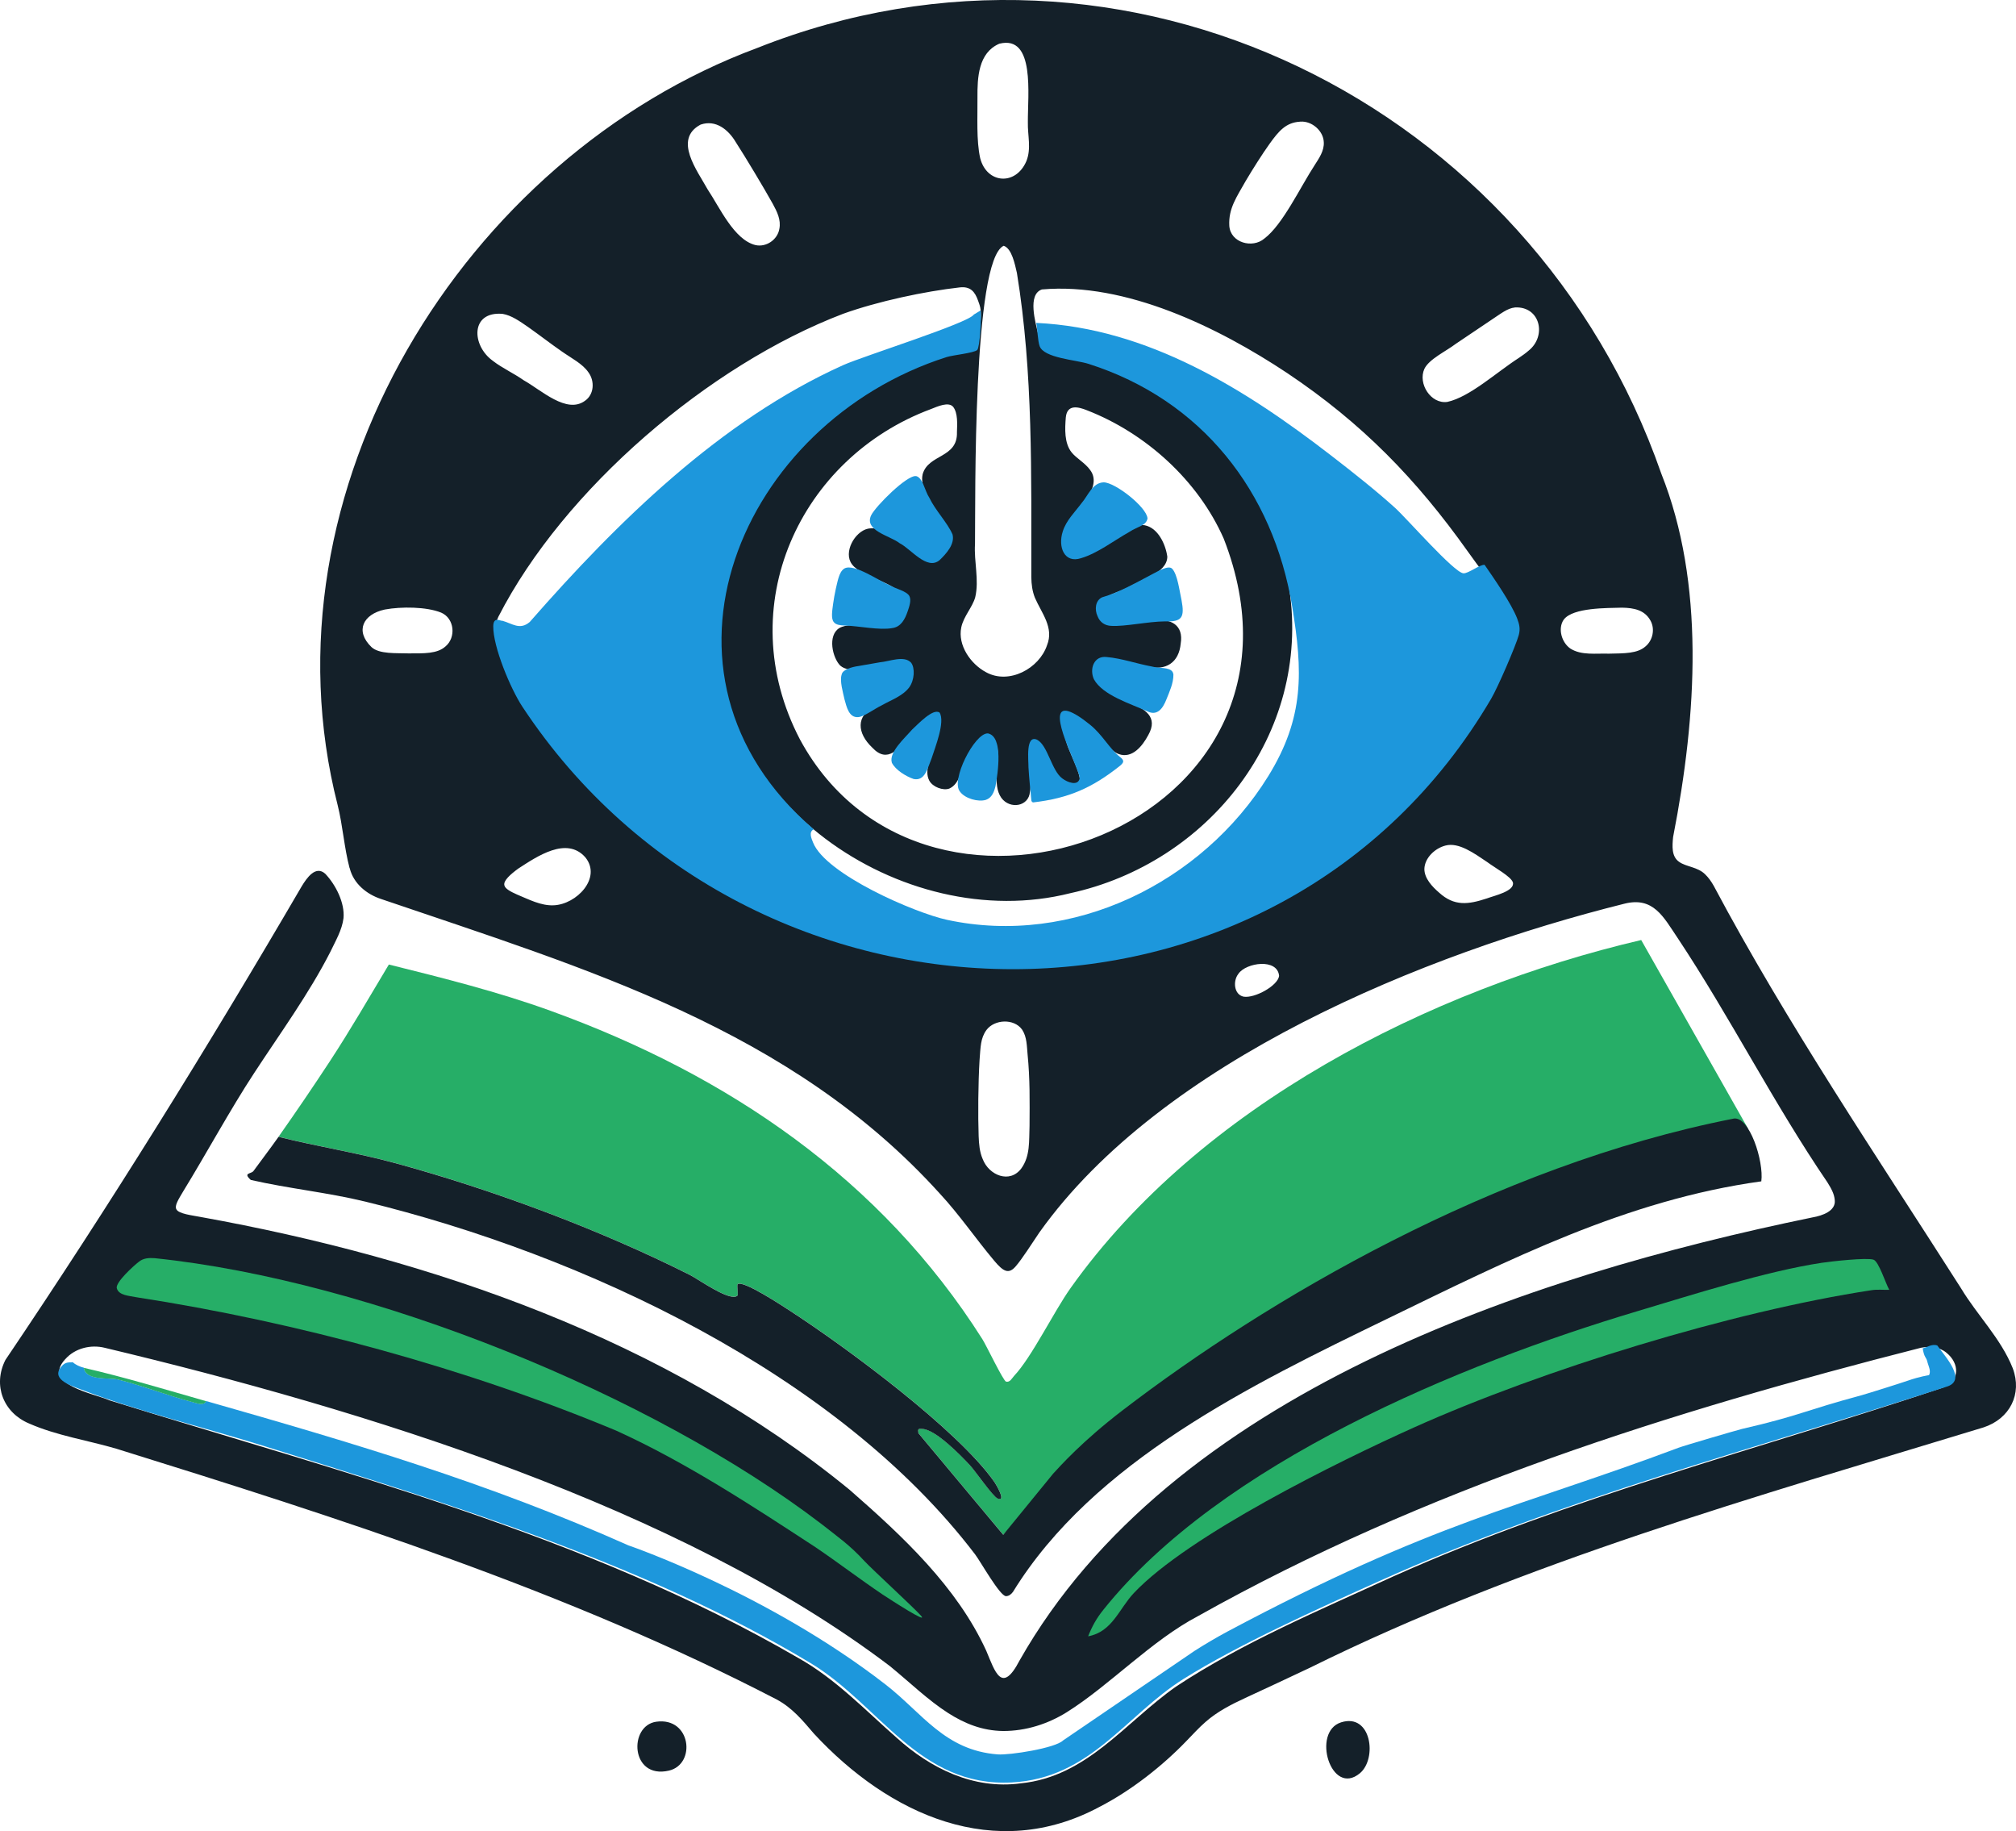 <?xml version="1.0" encoding="UTF-8"?>
<svg id="Warstwa_1" xmlns="http://www.w3.org/2000/svg" baseProfile="tiny-ps" version="1.2" viewBox="0 0 724.68 658.08">
<title>readthisnoworlater.com</title>
  <!-- Generator: Adobe Illustrator 29.1.0, SVG Export Plug-In . SVG Version: 2.1.0 Build 142)  -->
  <path d="M125.66,311.96c-1.94-7.28-2.43-15.24-4.29-22.65-28.82-112.84,45.26-232.9,150.87-272.09,132.03-52.45,278.37,19.52,324.94,152.99,15.66,39.32,12.89,86.43,4.24,130.6-.3,3.08-.67,7.02,2.22,8.95,2.48,1.77,6.62,1.77,9.31,4.46,1.22,1.17,2.2,2.59,3.05,4.08,26.36,49.58,58.74,97.35,88.92,144.68,5.81,9.67,14.37,18.09,18.59,28.72,3.48,9.26-1.02,18.17-10.54,21.28-81.86,24.97-165.11,48.26-242.21,86.41-7.78,3.67-15.45,7.27-23.09,10.79-5.04,2.33-10.15,4.94-14.31,8.62-2.45,2.13-4.59,4.51-6.87,6.85-8.57,8.92-19.83,17.8-31.13,23.62-37.63,20.3-75.82,2.87-102.8-26.27-4.06-4.76-7.76-9.23-13.34-12.24-75.01-38.91-157.09-65.13-237.35-90.12-10.15-2.99-21.51-4.72-31.33-9.04-9.32-3.86-13.22-13.75-8.6-22.87,37.39-55.36,72.9-112.64,106.45-170.12,1.93-3.2,5.07-7.69,8.51-4.62,3.84,4.03,7.07,10.53,6.58,15.94-.53,4.31-2.85,8.17-4.69,12.05-7.72,15.15-18.14,29.42-27.47,43.7-8.52,12.98-17.31,29.18-25.41,42.36-1.89,3.16-3.16,5.23-2.55,6.46.67,1.75,6.04,2.3,8.67,2.83,83.16,14.99,167.46,44.11,233.36,98.05,19.13,16.72,38.6,34.86,49.14,57.88,3.12,7.41,5.55,15.81,11.96,3.48,54.31-95.75,182.72-138.19,285.07-159.25,3.53-.61,8.37-2.29,7.97-6.18-.19-2.37-1.35-4.31-2.66-6.44-19.19-28.11-34.99-59.44-53.8-87.75-5.1-7.55-8.7-15.03-19.23-12.34-71.78,17.92-166.22,56.34-210.22,118.12-2.78,4.11-6.09,9.33-8.35,11.99-2.61,3.17-4.53,2.21-7.94-1.88-6.36-7.56-12.63-16.68-19.39-23.94-53.63-59.38-127.36-80.91-200.91-105.98-5.27-1.71-9.92-5.56-11.3-10.99l-.05-.18ZM359.13,15.75c-7.47,3.27-7.82,12.17-7.77,19.34.07,6.92-.44,15.32.98,21.74,2.37,9.23,12.78,9.99,16.59,1.12,1.87-4.56.43-9.31.55-14.04-.08-9.73,2.68-31.38-10.18-28.22l-.16.06ZM467.31,43.73c-5.07.3-7.63,3.36-10.87,7.85-2.77,3.87-6,8.99-8.6,13.36-3.28,5.84-6.3,9.96-5.95,16.21.41,6.08,8.31,8.25,12.59,4.59,6.58-4.93,12.89-18.43,18.07-26.36,1.62-2.54,3.5-5.21,3.3-8.3-.12-3.99-4.22-7.65-8.36-7.37h-.18ZM251.76,44.82c-9.8,5.29-1.07,16.55,2.59,23.21,4.34,6.48,9.5,18.14,17.2,20.04,3.88.88,7.94-1.94,8.59-5.77.69-3.3-.85-6.29-2.38-9.1-1.63-2.94-4.08-7.11-6.57-11.26-2.44-4.07-4.9-8.07-6.68-10.82-2.75-4.66-7.29-8.16-12.6-6.36l-.16.07ZM360.76,88.34c-11.18,5.3-10.09,91.43-10.28,107.13-.41,6.39,1.54,12.96.08,19.16-.98,3.58-4.19,6.85-5.02,10.84-1.33,6.42,3.37,13.16,8.91,16.11,8.26,4.56,19.12-1.35,21.91-9.68,2.58-6.37-1.93-11.51-4.34-17.07-.95-2.38-1.26-4.82-1.3-7.41-.05-36.57.71-73.31-5.18-109.35-.73-3.13-1.82-8.73-4.7-9.72h-.09ZM179.09,221.77c-3.11,6.59,1.18,13.74,4.45,19.75,80.37,141.61,296.53,137.81,361.33-13.83.82-4.33-1.69-8.76-4.33-12.33-4.37-5.81-8.77-11.27-12.91-17.16-18.45-25.95-37.9-46.05-64.94-64.14-24.69-16.4-58.03-32.69-88.16-30.04-5.31,1.81-2.27,11.9-1.35,16.1,1.88,6.73,8.69,7.72,15.41,9.52,38.54,10.05,67.36,43.43,74.87,82,7.82,52.39-29.21,98.58-78.74,109.35-60.39,15.24-132.35-34.35-125.84-99.19,4.11-44.25,40.32-82.86,83.5-94.56,3.99-.91,8.03-2.61,9.19-6.91.57-1.7.84-3.67.96-5.48.27-4.03-.39-5.17-.93-6.75-1.13-3.26-2.77-5.28-6.66-4.81-12.47,1.41-29.29,4.95-41.87,9.48-48.16,18.35-100.37,62.91-123.91,108.85l-.06.14ZM544.56,110.5c-2.75.29-4.87,2.1-8.9,4.75-4,2.69-8.26,5.56-12.31,8.28-3.59,2.74-9.64,5.5-11.34,9.04-2.39,5.28,2.33,12.73,8.28,11.86,8.1-1.79,17.61-10.62,25.72-15.83,1.19-.81,2.41-1.65,3.46-2.58,6.59-5.24,4.21-15.9-4.77-15.54h-.15ZM177.27,129.76c3.29,2.53,7.35,4.35,11,6.91,6.27,3.49,15.43,12.25,22.04,7.34,3.28-2.28,3.5-7.08,1.23-10.17-2.12-3.13-6.16-5.11-9.56-7.52-4.01-2.77-7.93-5.82-11.92-8.64-3.43-2.38-6.21-4.33-9.37-4.88-11.62-1.04-11.26,11.31-3.57,16.84l.15.12ZM331.65,170.45c2.03-7.33,12.63-5.72,12.34-15.13.09-2.89.37-6.81-1.33-9.07-1.64-2.01-5.62-.19-8.02.76-46.97,17.46-72.08,70.86-47.08,118.73,45.77,84.56,192.67,31.08,152.31-72.21-9.2-20.85-27.98-37.86-49.15-46.09-3.29-1.33-7.13-2.16-7.6,2.57-.32,4.06-.6,9.23,2.12,12.6,1.71,2.1,4.85,3.79,6.59,6.24,2.85,3.68.55,8.1-1.92,11.31-3.25,4.34-8.47,10.37-6.12,15.93.49,1.06,1.29,1.85,2.37,2.22,4.43,1.61,13.02-4.88,19.52-8.23,1.8-.92,3.96-1.61,5.8-1.32,4.81.94,7.51,6.83,8.13,11.27-.03,6.04-10.02,8.59-14.55,11.34-4.7,2.2-11.89,3.23-9.3,9.48,3.5,5.75,12.59,2.05,18.71,2.12,6.59-.87,11.03,1.76,9.96,8.27-.63,6.83-5.25,9.98-12.34,8.27-5.55-.61-13.78-4.75-17.29.3-2.29,6.58,5.57,9.82,10.84,12.51,6,2.4,10.81,5.33,7.13,11.84-2.16,4.06-5.82,8.53-10.59,6.84-2.81-1-5.3-4.55-8.07-7.28-2.4-2.58-11.93-10.96-12.13-3.25.09,2.01.76,4.3,1.39,6.31,1.18,4.58,8.58,16.87,2.46,15.45-3.97-1.62-7.48-4.22-10.06-7.28-7.08-7.55-4.63,6.37-5.54,9.55-.34,5.31-7.15,6.49-10.28,2.23-1.71-2.45-1.79-5.59-1.67-8.54-.12-4,2.12-11.58-2.65-13.03-3.61-.5-6.99,4.71-8.44,8.08-1.81,3.44-2.13,8.42-5.95,10.15-2.24.82-5.97-.56-7.19-2.86-1.99-3.72.82-8.62,1.81-12.5,3.91-12.73-1.48-11.39-8.77-3.56-3.98,4.4-7.95,10.2-13.56,4.17-5.33-5.06-6.2-11.45,1.34-15.06,4.81-2.6,13.35-5.43,12.2-12.01-1.45-5.7-13.22-1.15-17.67-1.1-3.44.4-5.64.17-7.35-1.27-2.78-2.77-4.67-10.82-.33-13.5,5.06-2.84,13.92,1.43,19.65-1.81,2.87-1.71,4.91-5.44,3.77-8.72-2.5-5.95-15.27-7.52-18.87-12.37-3.24-4.24.96-11.77,5.73-12.81,8.39-1.58,15.98,10.91,23.53,9.3,2.86-.92,4.79-3.92,4.76-6.89-.31-6.77-10.12-14.76-8.66-21.79l.03-.15ZM138.23,219.07c-7.64,1.67-10.75,7.64-4.69,13.48,2.81,2.6,8.99,2.1,13.26,2.26,5.62,0,10.33.18,13.32-2.49,3.9-3.23,3.25-10.12-1.54-12.16-5.31-2.16-14.41-2.18-20.16-1.13l-.19.04ZM562.08,222.71c-2.16,3.18-.75,8.2,2.45,10.39,3.97,2.5,9.19,1.65,13.76,1.81,5.63-.12,10.29,0,13.25-2.64,2.62-2.22,3.43-6.27,1.73-9.28-2.08-3.75-5.88-4.54-10.23-4.61-5.36.16-17.5-.07-20.86,4.21l-.09.12ZM543.8,317.04c-.73-2.09-6.37-5.12-9.23-7.26-4.72-3.17-10.23-7.18-14.98-5.91-3.76.96-7.49,4.44-7.58,8.45.03,3.37,2.79,6.3,5.28,8.45,5.47,4.99,10.52,4.3,17.18,2.1,2.67-1.01,10.07-2.59,9.37-5.73l-.04-.1ZM181.32,318.21c.3,1.19,2.14,2.19,4.54,3.26,4.22,1.74,8.54,4.06,13.15,3.87,8.29-.32,17.4-9.9,11.39-17.25-6.72-7.62-17.34-.32-24.08,4.04-2.77,2.03-5.42,4.34-5.02,5.98l.03.11ZM445.08,350.08c-1.9,2.47-1.55,7.33,1.94,8.09,4.05.66,12.35-3.97,12.77-7.46-.57-6.43-11.85-4.79-14.6-.79l-.11.15ZM367.39,369.99c-2.89-4.02-9.89-3.72-12.8.17-2.16,2.99-2.09,6.1-2.47,10.7-.52,8.57-.59,20.13-.33,27.45.11,2.83.32,5.62,1.46,8.24,2.24,5.83,9.73,8.94,13.9,3.32,3.2-4.47,2.72-9.76,2.93-15.24.05-9.01.18-16.85-.7-25.7-.28-2.96-.24-6.27-1.91-8.81l-.09-.14ZM23.38,488.53c-8.27,9.08,10.29,12.2,15.95,14.7,83.04,25.85,171.48,48.39,247.56,92.56,13.35,7.44,24.12,18.78,35.42,28.71,12.09,10.92,27.52,18.7,44.64,16.38,23.82-2.4,37.44-21.87,55.76-34.75,23.76-15.73,51.87-27.58,78.2-39.64,63.64-28.51,131.38-45.66,197.64-67.86,6.03-2.48,5.84-8.63,1.2-12.44-2.54-2.16-5.99-2.45-9.25-1.84-89.87,22.89-178.57,50.84-259.78,96.39-16.84,8.82-31.76,24.87-47.23,34.57-6.79,4.24-14.76,6.79-22.9,6.76-7.45-.08-13.79-2.65-19.7-6.41-7.23-4.61-13.84-11.05-20.98-16.89-75.71-57.46-189.56-92.29-282.18-114.39-5.12-1.3-10.81.16-14.23,4.03l-.11.12Z" fill="#142029"/>
  <path d="M235.9,618.74c12.53-1.76,14.44,15.3,4.52,17.58-13.78,3.16-14.56-16.17-4.52-17.58Z" fill="#142029"/>
  <path d="M488.85,637.24c-10.37,8.66-17.53-14.88-6.77-18.28,10.89-3.43,13.05,13.03,6.77,18.28Z" fill="#142029"/>
  <path d="M352.51,111.56c.36,2.22-.29,13.44-1.25,14.24-1.32,1.1-8.63,1.78-10.97,2.52-73.92,23.52-113.04,113.71-47.79,169.71-1.91.99-.8,3.29-.24,4.73,4.5,11.42,36.51,25.29,48.2,27.81,45,9.69,91.7-13.24,115.43-51.64,13.04-21.1,12.43-37.74,8.61-60.89-6.83-41.41-32.5-74.31-73.22-87.28-4.55-1.45-16.03-2.06-17.58-6.39-.66-1.83-.75-5.94-1.21-8.33,40.14,1.89,75.09,23.8,105.91,47.59,7.38,5.69,16.26,12.69,23.1,18.9,4.32,3.92,21.11,23.18,24.53,23.5,1.7.16,5.81-3.15,7.62-3.06,3.4,4.91,9.69,13.99,11.73,19.33.78,2.05,1.17,3.72.56,5.93-1.07,3.87-7.49,18.74-9.93,22.89-76.76,130.68-265.97,127.53-348.26,2.81-4.19-6.35-10.55-21.48-10.44-28.89.05-3.8,2.94-1.65,3.17-1.99,3.65,1,6.39,3.55,9.96.45,31.42-35.87,68.56-72.47,112.69-92.3,7.12-3.2,45.08-15.12,46.91-18.15" fill="#1d97dc"/>
  <path d="M429.38,593.29c3.21-2.07,8.06-4.94,11.77-6.92,74.67-39.78,105.02-44.62,162.3-66.12,2.1-.79,21.23-6.38,22.69-6.72,20.78-4.78,22.31-6.55,43.09-12.14,1.6-.43,14.01-4.32,16.48-5.19,4.45-1.56,7.67-2,7.67-2,0,0,.75-.87,0-3-.9-2.56-.41-2.04-1.33-3.56-.35-.57-.72-1.74-.91-3.11,1.42-.21,3.3-1.74,5.26-.99,2.81,4.02,11.03,12.66,3.12,14.87-68.69,22.22-138.42,40.32-204.06,69.94-21.8,9.84-50.01,22.48-70,35-20.82,13.05-33.42,35.72-61.78,37.21-33.33,1.75-47.54-27.96-72.24-42.85-59.32-35.74-130.48-57.38-196.09-77.91-21.33-6.67-46.02-12.66-66.46-20.54-3.63-1.4-11.38-3.83-6.24-8.77,1.32-1.27,3.17-.75,3.48-.98,1.01.97,2.67,1.69,4,2,.67,4.81,9.15,3.46,12.27,4.23,9,2.24,17.87,5.78,26.88,8.13,1.43.37,3.95,1.45,4.85-.37,53.02,15.13,101.37,29.41,151.77,51.87,0,0,49.86,16.98,92.47,50.03,13.13,10.18,21.2,23.63,40.27,25.08,4.36.33,20.7-2.25,23.48-5" fill="#1d97dc"/>
  <path d="M371.28,288.34c-.31-.11-.47-.36-.54-.67-.31-3.22-.83-8.17-1.04-11.9.04-2.54-1.12-11.85,3.1-9.93,3.86,2.03,5.17,11.04,9.04,13.9,1.91,1.46,5.65,2.83,6.25.03-.02-1.3-.67-2.48-1.46-4.6-1.49-4.33-12.08-25.53.24-18.27,1.8,1.06,3.29,2.2,4.91,3.5,4.63,3.71,6.83,8.51,11.05,11.82.47.39,1.02.94.9,1.53-.1.6-.84,1.23-1.39,1.66-9.64,7.61-18.05,11.47-30.95,12.95l-.12-.04Z" fill="#1d97dc"/>
  <path d="M329.4,171.11c2.37.69,3.01,5.28,4.65,7.74,2.16,4.56,6.49,8.93,8.35,13.2.91,3.51-2.3,6.98-4.63,9.23-4.55,3.87-10.35-4.06-14.39-6.07-3.42-2.7-12.86-4.48-10.23-10.03,1.58-3.23,12.85-14.54,16.13-14.08l.13.02Z" fill="#1d97dc"/>
  <path d="M412.49,186.33c-.51,2.64-3.45,2.79-6.64,4.89-5.42,3.03-11.29,7.62-17.3,9.39-5.88,1.91-8.37-3.93-6.52-9.65,1.25-3.97,4.33-6.89,6.77-10.17,2.32-2.68,3.87-7.32,7.93-7.45,4.13.02,15.36,8.81,15.75,12.88v.11Z" fill="#1d97dc"/>
  <path d="M303.55,204.29c3.44-1.9,12.38,4.43,16.1,5.96,2.25,1.34,6.26,2.14,7.24,3.96.77,1.47-.03,3.78-.61,5.47-.96,2.82-2.4,5.63-5.54,6.04-4.72.85-11.7-.75-17.23-.93-1.37-.07-2.98-.17-3.79-1.23-1.07-1.27-.55-4.21-.24-6.59.25-1.78.56-3.52.94-5.26.62-2.47,1.13-6.15,2.99-7.33l.13-.08Z" fill="#1d97dc"/>
  <path d="M421.39,204.42c1.93,2.15,2.58,7.93,3.32,11.21,1.19,6.32.16,7.88-5.89,7.68-6.08.03-14.42,1.91-19.36,1.61-2.28-.08-4.08-1.27-4.93-3.48-1.1-2.33-.85-5.64,1.67-6.8,6.04-1.72,11.96-5.13,17.89-8.24,2-1.03,5.92-3.4,7.23-2.04l.09.07Z" fill="#1d97dc"/>
  <path d="M421.53,241.52c.19.39.23.63.27.93.01,3.11-1.38,6.02-2.49,8.83-1.31,3.36-3.28,6.06-6.81,4.39-6.25-2.84-16.09-5.78-19.28-11.56-1.66-3.61-.07-8.61,4.69-7.98,5.21.45,10.78,2.41,16.07,3.38,2.61.74,6.3.17,7.48,1.9l.07.11Z" fill="#1d97dc"/>
  <path d="M302.56,242.35c.39-1.71,3.49-2.65,6.04-3,2.29-.4,5.04-.88,7.67-1.34,3.38-.27,8.74-2.61,11.24.14,1.46,1.92,1.22,6.22-.66,8.85-2.37,3.15-6.45,4.52-9.82,6.43-3.28,1.63-6.33,4.07-8.51,4.28-3.37.3-4.2-3.72-4.94-6.34-.6-2.73-1.76-6.6-1.05-8.9l.04-.12Z" fill="#1d97dc"/>
  <path d="M320.58,274.05c-1.14-3.72,4.71-8.86,7.26-11.83,2.31-2.15,7.6-7.8,9.91-6.13,2.07,3.33-1.63,12.55-2.84,16.35-1.53,3.72-2.38,8.34-6.5,7.51-2.8-.96-6.46-3.23-7.78-5.76l-.05-.14Z" fill="#1d97dc"/>
  <path d="M355.1,263.56c5.67,1.09,3.57,14.46,2.76,18.9-.51,2.14-1.33,4.28-3.49,4.99-2.73.83-7.49-.45-9.29-2.96-3.44-3.99,5.18-20.9,9.9-20.93h.12Z" fill="#1d97dc"/>
  <path d="M679.12,463.53c-2.11.05-4.27-.2-6.38.13-50.28,7.67-118.24,28.56-164.6,49.39-26.95,12.11-80.97,38.71-100.56,59.44-5.36,5.68-7.74,13.96-16.44,15.55,1.45-3.64,3.01-6.46,5.47-9.52,42.21-52.8,128.31-88.29,191.75-107.25,19.74-5.9,46.63-14.47,66.54-17.46,3.32-.5,16.16-1.94,18.57-1.11,1.88.64,4.33,8.51,5.65,10.83Z" fill="#26ae67"/>
  <path d="M295.58,547.91c5.62,4.44,9.84,7.29,15.17,13.11,3.12,3.31,17.36,16.35,20.32,19.62,2.82,3.2-11.13-5.86-13.78-7.6-7.97-5.36-16.25-11.68-24.22-17.06-22.4-14.63-46.34-30.39-71.52-41.83-53.72-22.42-114.89-39.08-172.48-47.95-2.51-.55-6.44-.58-7.11-3.33-.33-2.15,5.91-7.85,8-9.46,1.62-1.31,3.68-1.4,5.69-1.25,77.45,8.03,178.58,48.83,239.78,95.63l.15.11Z" fill="#26ae67"/>
  <path d="M628.39,405.65c-.55,1.35-236.29,113.78-238.73,116.4l-29.03,29.48-30.5-36.52c-.23-1.65-.06-1.61,1.51-1.52,4.73.29,13.62,9.4,16.99,13.02,2.05,2.19,8.25,11.27,10,12,3.23,1.35-.57-5.06-1.13-5.87-13.14-18.87-53.57-48.67-73.45-61.55-2.63-1.7-17.19-11.37-18.93-9.57-.21.95.29,3.72,0,4.02-2.45,2.54-14.13-5.88-17.13-7.39-32.5-16.31-70.72-30.59-105.84-40.16-13.75-3.74-28.2-6-42.03-9.47,6.23-8.83,12.49-18.04,18.42-27.08,7.44-11.35,14.27-23.17,21.24-34.82,19.55,4.87,39.15,9.77,58.12,16.63,63.83,23.1,118.76,60.46,155.24,118.03,1.42,2.24,7.51,15.01,8.5,15.24,1.44.34,2.14-1.27,2.9-2.08,6.43-6.84,14.16-22.93,20.36-31.64,46.46-65.27,129.13-107.24,205.05-124.98M627.58,404.49c-9.77,1.04-45.29,9.76-55.62,12.9-44.44,13.5-85.2,38.45-124.67,62.44" fill="#26ae67"/>
  <path d="M623.07,402c5.78-1.13,11.02,15.37,10.06,22.54-48.48,6.7-90.81,28.21-134.73,49.52-48.69,23.62-105.44,51.2-134.26,98-.61.83-1.46,1.55-2.53,1.55-2.19-.02-9.1-12.38-11.07-14.98-49.46-64.99-141.13-107.79-219.2-126.8-13.58-3.31-27.58-4.67-41.2-7.8-2.92-2.65.15-2.08.97-3.2,2.97-4.05,6.13-8.21,9.01-12.28,13.83,3.46,28.29,5.72,42.03,9.47,35.12,9.57,73.35,23.84,105.84,40.16,3,1.5,14.68,9.93,17.13,7.39.29-.3-.21-3.07,0-4.02,1.74-1.79,16.3,7.87,18.93,9.57,19.88,12.89,60.31,42.69,73.45,61.55.56.81,4.36,7.22,1.13,5.87-1.75-.73-7.96-9.81-10-12-3.38-3.62-12.26-12.73-16.99-13.02-1.57-.1-1.74-.13-1.51,1.52l30.5,36.52,17.98-22.01c2.44-2.62,10.23-11.47,25.01-22.79,51.49-39.44,133.33-87.82,219.45-104.74Z" fill="#142029"/>
  <path d="M74.13,503.54c-.9,1.82-3.42.74-4.85.37-9.01-2.35-17.89-5.9-26.88-8.13-3.12-.78-11.59.58-12.27-4.23,14.95,3.45,29.29,7.8,44,12Z" fill="#26ae67"/>
</svg>